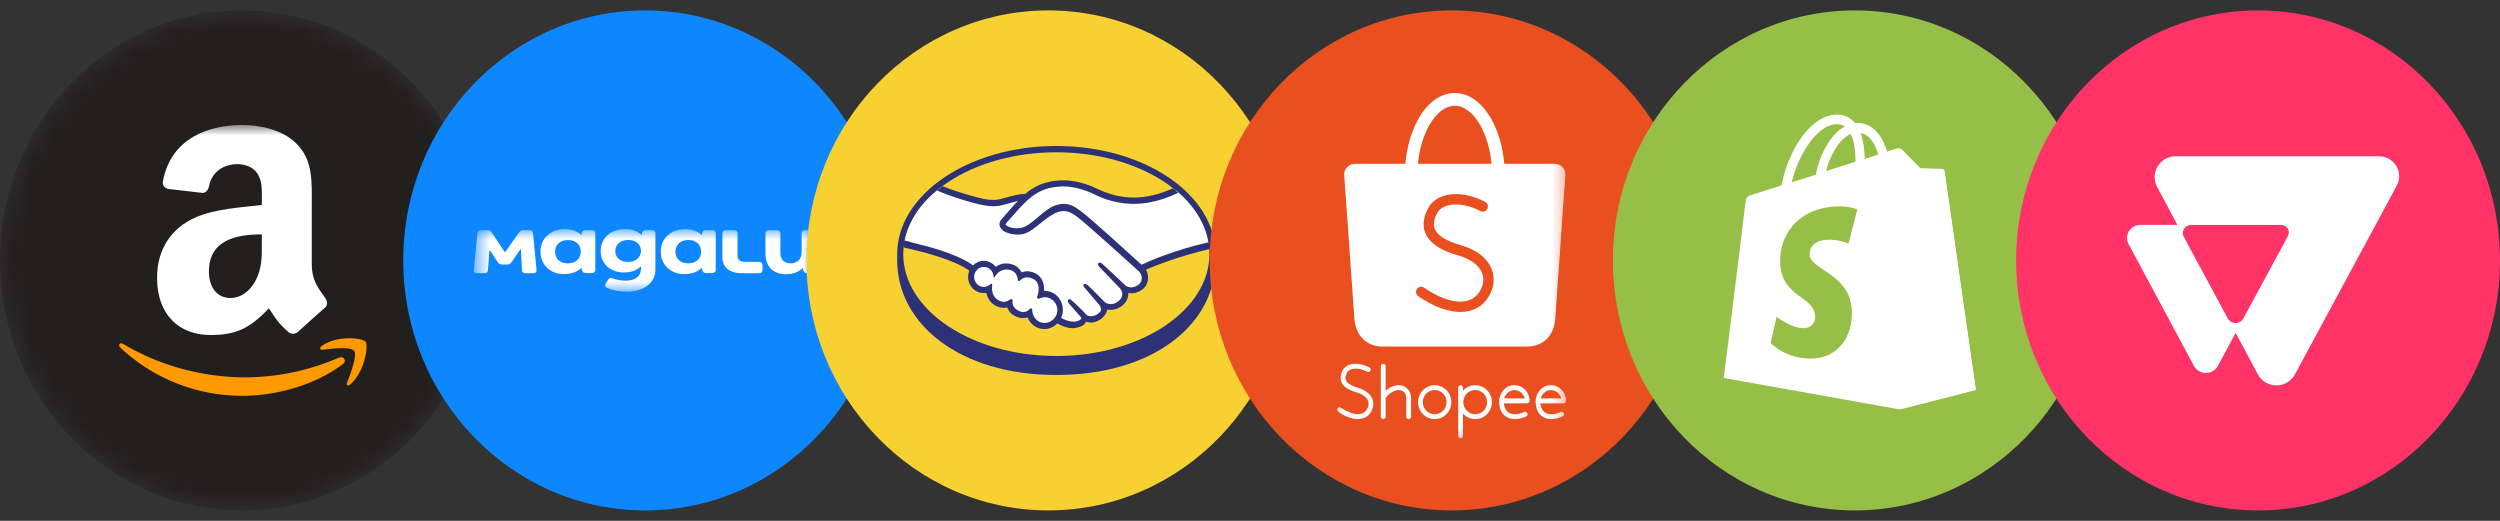 <?xml version="1.0" encoding="UTF-8"?> <svg xmlns="http://www.w3.org/2000/svg" width="120" height="25" viewBox="0 0 120 25" fill="none"><rect x="0" y="0" width="120" height="25" fill="#333333" stroke="none"/><g clip-path="url(#clip0_9409_6121)"><mask id="mask0_9409_6121" style="mask-type:luminance" maskUnits="userSpaceOnUse" x="0" y="0" width="24" height="25"><path d="M23.226 12.5C23.226 5.873 18.026 0.5 11.613 0.5C5.199 0.5 0 5.873 0 12.5C0 19.127 5.199 24.5 11.613 24.5C18.026 24.5 23.226 19.127 23.226 12.5Z" fill="white"></path></mask><g mask="url(#mask0_9409_6121)"><path d="M23.226 12.5C23.226 5.873 18.026 0.5 11.613 0.5C5.199 0.5 0 5.873 0 12.5C0 19.127 5.199 24.5 11.613 24.5C18.026 24.5 23.226 19.127 23.226 12.5Z" fill="#221F1F"></path><mask id="mask1_9409_6121" style="mask-type:luminance" maskUnits="userSpaceOnUse" x="-154" y="6" width="366" height="161"><path d="M211.935 6H-153.387V167H211.935V6Z" fill="white"></path></mask><g mask="url(#mask1_9409_6121)"><path fill-rule="evenodd" clip-rule="evenodd" d="M16.453 17.48C15.152 18.472 13.267 19 11.644 19C9.364 19 7.319 18.13 5.769 16.683C5.651 16.569 5.756 16.414 5.902 16.503C7.575 17.509 9.647 18.114 11.78 18.114C13.321 18.107 14.845 17.785 16.265 17.167C16.485 17.07 16.669 17.316 16.453 17.48ZM16.994 16.841C16.829 16.622 15.895 16.737 15.477 16.788C15.349 16.804 15.33 16.689 15.444 16.607C16.192 16.067 17.408 16.222 17.55 16.404C17.692 16.585 17.513 17.85 16.815 18.453C16.708 18.546 16.605 18.496 16.658 18.373C16.815 17.969 17.166 17.061 17 16.841" fill="#FF9900"></path><path fill-rule="evenodd" clip-rule="evenodd" d="M12.568 11.632C12.568 12.32 12.585 12.893 12.249 13.503C11.974 13.999 11.541 14.305 11.068 14.305C10.412 14.305 10.028 13.789 10.028 13.027C10.028 11.524 11.332 11.25 12.569 11.25L12.568 11.632ZM14.291 15.932C14.178 16.036 14.015 16.044 13.887 15.974C13.321 15.488 13.217 15.262 12.908 14.798C11.971 15.785 11.306 16.081 10.094 16.081C8.655 16.081 7.539 15.165 7.539 13.332C7.539 11.9 8.288 10.925 9.359 10.448C10.286 10.027 11.58 9.953 12.569 9.839V9.616C12.569 9.196 12.601 8.7 12.361 8.338C12.154 8.013 11.755 7.879 11.403 7.879C10.752 7.879 10.173 8.224 10.032 8.938C10.003 9.101 9.89 9.254 9.734 9.261L8.075 9.069C7.936 9.037 7.78 8.921 7.82 8.704C8.204 6.626 10.019 6 11.642 6C12.473 6 13.558 6.228 14.213 6.878C15.044 7.68 14.965 8.749 14.965 9.913V12.662C14.965 13.489 15.296 13.851 15.608 14.298C15.717 14.46 15.741 14.647 15.601 14.766C15.161 15.152 14.725 15.542 14.293 15.938L14.291 15.933" fill="white"></path></g></g><path d="M42.581 12.5C42.581 5.873 37.381 0.5 30.968 0.5C24.554 0.5 19.355 5.873 19.355 12.5C19.355 19.127 24.554 24.5 30.968 24.5C37.381 24.5 42.581 19.127 42.581 12.5Z" fill="#0E87FE"></path><mask id="mask2_9409_6121" style="mask-type:luminance" maskUnits="userSpaceOnUse" x="22" y="11" width="18" height="3"><path d="M39.194 11H22.742V14H39.194V11Z" fill="white"></path></mask><g mask="url(#mask2_9409_6121)"><path d="M39.023 11.048H38.65C38.543 11.048 38.479 11.103 38.479 11.191V12.111C38.479 12.448 38.26 12.639 37.958 12.639C37.641 12.641 37.459 12.467 37.459 12.135V11.193C37.459 11.105 37.394 11.05 37.288 11.05H36.915C36.808 11.05 36.744 11.105 36.744 11.193V12.18C36.744 12.807 37.133 13.162 37.716 13.162C38.067 13.162 38.339 13.064 38.529 12.864L38.56 12.988C38.583 13.069 38.644 13.112 38.745 13.112H39.017C39.124 13.112 39.188 13.057 39.188 12.969V11.191C39.194 11.103 39.129 11.048 39.023 11.048ZM36.427 12.57H35.757C35.524 12.57 35.401 12.467 35.401 12.273V11.193C35.401 11.105 35.336 11.05 35.23 11.05H34.846C34.739 11.05 34.675 11.105 34.675 11.193V12.349C34.675 12.824 35.02 13.114 35.592 13.114H36.427C36.533 13.114 36.598 13.059 36.598 12.972V12.712C36.598 12.622 36.533 12.57 36.427 12.57ZM25.584 11.186C25.572 11.093 25.513 11.048 25.407 11.048H25.127C25.037 11.048 24.972 11.079 24.925 11.145L24.238 12.116L23.599 11.148C23.557 11.081 23.487 11.05 23.397 11.05H23.094C22.988 11.05 22.929 11.095 22.918 11.188L22.741 12.967C22.73 13.064 22.788 13.114 22.901 13.114H23.243C23.349 13.114 23.414 13.069 23.419 12.976L23.495 11.98L23.904 12.598C23.946 12.665 24.016 12.696 24.106 12.696H24.339C24.428 12.696 24.493 12.669 24.541 12.598L25.003 11.935L25.056 12.974C25.062 13.069 25.121 13.112 25.227 13.112H25.595C25.707 13.112 25.766 13.062 25.755 12.964L25.584 11.186ZM34.181 11.048H33.89C33.789 11.048 33.719 11.093 33.705 11.176L33.688 11.279C33.523 11.131 33.284 10.998 32.883 10.998C32.213 10.998 31.717 11.438 31.717 12.073C31.717 12.696 32.18 13.157 32.839 13.157C33.254 13.157 33.525 13.01 33.691 12.86L33.719 12.983C33.736 13.064 33.8 13.107 33.901 13.107H34.184C34.291 13.107 34.355 13.052 34.355 12.964V11.186C34.352 11.103 34.288 11.048 34.181 11.048ZM33.038 12.641C32.659 12.641 32.421 12.422 32.421 12.085C32.421 11.742 32.67 11.521 33.038 11.521C33.416 11.521 33.654 11.74 33.654 12.078C33.654 12.418 33.405 12.641 33.038 12.641ZM31.294 11.048H31.002C30.901 11.048 30.831 11.093 30.817 11.176L30.8 11.279C30.635 11.131 30.397 10.998 29.996 10.998C29.326 10.998 28.833 11.412 28.833 12.047C28.833 12.65 29.29 13.079 29.948 13.079C30.358 13.079 30.602 12.936 30.767 12.786V12.888C30.767 13.245 30.529 13.471 30.021 13.471C29.814 13.471 29.609 13.435 29.419 13.364C29.317 13.323 29.236 13.342 29.189 13.426L29.071 13.621C29.023 13.701 29.04 13.768 29.13 13.811C29.413 13.944 29.758 13.999 30.091 13.999C30.927 13.999 31.459 13.559 31.459 12.945V11.191C31.462 11.103 31.401 11.048 31.294 11.048ZM30.15 12.574C29.783 12.574 29.533 12.37 29.533 12.054C29.533 11.721 29.794 11.521 30.15 11.521C30.517 11.521 30.767 11.704 30.767 12.047C30.767 12.351 30.506 12.574 30.15 12.574ZM28.404 11.048H28.112C28.011 11.048 27.941 11.093 27.927 11.176L27.91 11.279C27.745 11.131 27.507 10.998 27.108 10.998C26.439 10.998 25.942 11.438 25.942 12.073C25.942 12.696 26.405 13.157 27.064 13.157C27.479 13.157 27.75 13.01 27.916 12.86L27.944 12.983C27.961 13.064 28.025 13.107 28.126 13.107H28.404C28.51 13.107 28.575 13.052 28.575 12.964V11.186C28.575 11.103 28.51 11.048 28.404 11.048ZM27.26 12.641C26.881 12.641 26.643 12.422 26.643 12.085C26.643 11.742 26.893 11.521 27.26 11.521C27.638 11.521 27.877 11.74 27.877 12.078C27.877 12.418 27.627 12.641 27.26 12.641Z" fill="white"></path></g><path d="M61.935 12.5C61.935 5.873 56.736 0.5 50.323 0.5C43.909 0.5 38.71 5.873 38.71 12.5C38.71 19.127 43.909 24.5 50.323 24.5C56.736 24.5 61.935 19.127 61.935 12.5Z" fill="#F7D032"></path><path d="M58.346 12.199C58.346 9.331 54.923 7.007 50.705 7.007C46.487 7.007 43.065 9.341 43.065 12.199V12.503C43.065 15.539 46.054 17.999 50.705 17.999C55.386 17.999 58.346 15.539 58.346 12.503V12.199Z" fill="#2D3277"></path><path d="M58.053 12.198C58.053 14.889 54.762 17.087 50.705 17.087C46.648 17.087 43.356 14.899 43.356 12.198C43.356 9.497 46.648 7.31 50.705 7.31C54.762 7.31 58.053 9.497 58.053 12.198Z" fill="#F7D032"></path><path d="M48.264 10.651C48.264 10.662 48.184 10.735 48.234 10.798C48.355 10.955 48.707 11.039 49.069 10.955C49.281 10.902 49.563 10.672 49.824 10.452C50.116 10.212 50.398 9.971 50.69 9.877C50.992 9.772 51.194 9.814 51.324 9.856C51.465 9.898 51.636 9.992 51.898 10.201C52.401 10.599 54.425 12.431 54.767 12.745C55.049 12.609 56.297 12.054 57.999 11.667C57.848 10.725 57.304 9.866 56.469 9.154C55.301 9.667 53.881 9.929 52.492 9.217C52.482 9.217 51.727 8.84 50.992 8.861C49.885 8.893 49.412 9.385 48.908 9.908L48.264 10.651Z" fill="white"></path><path d="M54.698 12.966C54.678 12.945 52.322 10.799 51.789 10.391C51.477 10.15 51.305 10.087 51.124 10.066C51.034 10.056 50.903 10.077 50.812 10.098C50.561 10.171 50.239 10.391 49.957 10.632C49.655 10.883 49.373 11.113 49.121 11.176C48.789 11.249 48.376 11.165 48.195 11.03C48.124 10.977 48.064 10.914 48.044 10.851C47.974 10.684 48.104 10.558 48.124 10.527L48.769 9.794C48.849 9.71 48.92 9.637 49 9.564C48.789 9.595 48.598 9.648 48.407 9.7C48.175 9.773 47.943 9.836 47.712 9.836C47.611 9.836 47.108 9.752 47.007 9.721C46.423 9.553 45.9 9.386 45.135 9.02C44.209 9.731 43.594 10.632 43.413 11.616C43.544 11.658 43.756 11.72 43.846 11.741C45.94 12.223 46.584 12.725 46.705 12.83C46.836 12.683 47.017 12.589 47.218 12.589C47.45 12.589 47.661 12.715 47.782 12.893C47.903 12.799 48.064 12.715 48.276 12.715C48.376 12.715 48.477 12.736 48.577 12.767C48.809 12.851 48.94 13.018 49 13.165C49.081 13.123 49.182 13.102 49.292 13.102C49.403 13.102 49.524 13.134 49.635 13.186C50.017 13.353 50.077 13.751 50.047 14.044H50.128C50.581 14.044 50.953 14.432 50.953 14.903C50.953 15.049 50.913 15.185 50.852 15.311C50.974 15.384 51.296 15.552 51.567 15.51C51.789 15.479 51.87 15.405 51.9 15.353C51.92 15.322 51.94 15.29 51.92 15.259L51.326 14.578C51.326 14.578 51.225 14.484 51.265 14.442C51.296 14.4 51.356 14.463 51.396 14.495C51.698 14.756 52.061 15.143 52.061 15.143C52.071 15.143 52.091 15.196 52.222 15.227C52.342 15.248 52.544 15.238 52.685 15.112C52.725 15.081 52.755 15.039 52.786 15.007L52.775 15.018C52.926 14.819 52.755 14.61 52.755 14.61L52.071 13.804C52.071 13.804 51.97 13.709 52.01 13.668C52.04 13.636 52.101 13.688 52.151 13.72C52.413 13.898 52.715 14.222 53.017 14.526C53.077 14.568 53.339 14.735 53.681 14.505C53.893 14.358 53.933 14.191 53.923 14.055C53.913 13.877 53.782 13.751 53.782 13.751L52.846 12.767C52.846 12.767 52.745 12.683 52.786 12.631C52.816 12.589 52.876 12.652 52.916 12.683C53.218 12.945 54.024 13.72 54.024 13.72C54.034 13.73 54.316 13.94 54.658 13.709C54.779 13.626 54.859 13.5 54.869 13.364C54.869 13.113 54.698 12.966 54.698 12.966Z" fill="white"></path><path d="M50.142 14.212C50.002 14.212 49.84 14.296 49.82 14.285C49.81 14.275 49.83 14.212 49.84 14.181C49.851 14.149 50.042 13.542 49.579 13.333C49.216 13.175 49.005 13.354 48.925 13.437C48.904 13.458 48.894 13.458 48.894 13.427C48.884 13.322 48.844 13.029 48.532 12.924C48.089 12.788 47.807 13.102 47.736 13.217C47.706 12.956 47.495 12.757 47.233 12.757C46.951 12.757 46.72 12.998 46.72 13.291C46.72 13.584 46.951 13.825 47.233 13.825C47.374 13.825 47.495 13.772 47.586 13.678V13.699C47.565 13.825 47.525 14.306 48.008 14.505C48.2 14.578 48.371 14.526 48.502 14.421C48.542 14.39 48.552 14.4 48.542 14.442C48.522 14.568 48.542 14.829 48.904 14.976C49.176 15.091 49.337 14.976 49.438 14.871C49.488 14.829 49.498 14.84 49.498 14.903C49.508 15.269 49.8 15.552 50.142 15.552C50.495 15.552 50.786 15.248 50.786 14.882C50.786 14.505 50.495 14.212 50.142 14.212Z" fill="white"></path><path d="M50.143 15.502C49.82 15.502 49.559 15.24 49.549 14.905C49.549 14.873 49.549 14.8 49.489 14.8C49.458 14.8 49.438 14.821 49.418 14.842C49.347 14.915 49.257 14.978 49.126 14.978C49.066 14.978 49.005 14.968 48.934 14.936C48.592 14.79 48.592 14.549 48.602 14.455C48.602 14.423 48.602 14.402 48.592 14.382L48.572 14.361H48.532C48.512 14.361 48.492 14.371 48.471 14.382C48.371 14.455 48.28 14.486 48.18 14.486C48.129 14.486 48.069 14.476 48.019 14.455C47.566 14.277 47.606 13.837 47.626 13.701C47.626 13.67 47.626 13.649 47.606 13.638L47.576 13.607L47.545 13.638C47.455 13.722 47.344 13.774 47.223 13.774C46.962 13.774 46.76 13.555 46.76 13.293C46.76 13.021 46.972 12.811 47.223 12.811C47.455 12.811 47.656 12.989 47.686 13.23L47.706 13.356L47.777 13.24C47.787 13.23 47.968 12.926 48.321 12.937C48.391 12.937 48.452 12.947 48.522 12.968C48.794 13.052 48.844 13.314 48.854 13.429C48.864 13.492 48.904 13.492 48.915 13.492C48.934 13.492 48.955 13.471 48.965 13.46C49.015 13.408 49.126 13.314 49.307 13.314C49.388 13.314 49.478 13.335 49.569 13.377C50.012 13.575 49.81 14.151 49.81 14.162C49.77 14.256 49.77 14.298 49.81 14.329L49.831 14.34H49.841C49.861 14.34 49.881 14.329 49.921 14.319C49.981 14.298 50.072 14.266 50.153 14.266C50.485 14.266 50.757 14.549 50.757 14.894C50.746 15.219 50.475 15.502 50.143 15.502ZM54.794 12.707C54.069 12.047 52.398 10.529 51.945 10.184C51.683 9.985 51.511 9.87 51.351 9.828C51.28 9.807 51.18 9.786 51.059 9.786C50.948 9.786 50.817 9.807 50.686 9.849C50.394 9.943 50.102 10.184 49.82 10.424L49.81 10.435C49.549 10.655 49.277 10.875 49.066 10.927C48.975 10.948 48.884 10.958 48.794 10.958C48.562 10.958 48.361 10.885 48.28 10.791C48.27 10.77 48.28 10.749 48.31 10.707V10.697L48.945 9.985C49.448 9.461 49.911 8.98 50.998 8.948H51.048C51.723 8.948 52.398 9.262 52.478 9.304C53.112 9.629 53.767 9.786 54.421 9.786C55.106 9.786 55.81 9.608 56.555 9.252C56.475 9.179 56.384 9.105 56.294 9.043C55.639 9.336 55.015 9.482 54.421 9.482C53.807 9.482 53.193 9.325 52.599 9.032C52.569 9.011 51.824 8.655 51.048 8.655H50.989C50.072 8.676 49.559 9.011 49.217 9.304C48.884 9.315 48.592 9.399 48.331 9.472C48.099 9.535 47.898 9.597 47.706 9.597C47.626 9.597 47.485 9.587 47.475 9.587C47.254 9.577 46.126 9.294 45.24 8.938C45.15 9.001 45.059 9.074 44.978 9.147C45.915 9.545 47.052 9.849 47.404 9.88C47.505 9.891 47.606 9.901 47.717 9.901C47.958 9.901 48.19 9.828 48.421 9.765C48.552 9.723 48.703 9.681 48.864 9.65C48.824 9.692 48.783 9.734 48.733 9.775L48.089 10.508C48.039 10.56 47.928 10.707 47.998 10.885C48.029 10.958 48.089 11.021 48.17 11.084C48.321 11.189 48.602 11.262 48.854 11.262C48.955 11.262 49.045 11.251 49.126 11.23C49.398 11.168 49.68 10.927 49.981 10.686C50.223 10.487 50.566 10.236 50.827 10.163C50.898 10.142 50.989 10.131 51.059 10.131H51.119C51.29 10.152 51.461 10.215 51.754 10.445C52.287 10.864 54.643 13 54.663 13.021C54.663 13.021 54.813 13.157 54.804 13.377C54.794 13.502 54.733 13.617 54.612 13.691C54.511 13.753 54.411 13.795 54.3 13.795C54.139 13.795 54.038 13.722 54.029 13.711C54.019 13.701 53.213 12.937 52.921 12.675C52.871 12.633 52.831 12.602 52.78 12.602C52.76 12.602 52.73 12.612 52.72 12.633C52.669 12.696 52.73 12.78 52.79 12.832L53.736 13.816C53.736 13.816 53.857 13.931 53.867 14.078C53.877 14.245 53.797 14.382 53.646 14.486C53.535 14.559 53.424 14.601 53.313 14.601C53.173 14.601 53.072 14.528 53.042 14.518L52.911 14.382C52.659 14.13 52.408 13.868 52.227 13.701C52.176 13.659 52.136 13.628 52.085 13.628C52.066 13.628 52.045 13.638 52.025 13.649C52.005 13.67 51.985 13.722 52.045 13.795C52.066 13.827 52.096 13.848 52.096 13.848L52.78 14.654C52.79 14.664 52.921 14.832 52.8 14.999H52.76L52.699 15.062C52.579 15.167 52.428 15.177 52.367 15.177C52.337 15.177 52.307 15.177 52.277 15.167C52.206 15.156 52.166 15.135 52.146 15.104L52.136 15.093C52.096 15.051 51.754 14.685 51.461 14.434C51.421 14.402 51.381 14.361 51.331 14.361C51.31 14.361 51.29 14.371 51.27 14.392C51.21 14.455 51.301 14.549 51.331 14.591L51.915 15.261C51.915 15.271 51.904 15.282 51.894 15.303C51.874 15.334 51.804 15.407 51.592 15.439H51.511C51.29 15.439 51.059 15.324 50.938 15.261C50.989 15.135 51.019 15.01 51.019 14.873C51.019 14.371 50.626 13.963 50.143 13.963H50.113C50.133 13.732 50.092 13.303 49.669 13.104C49.549 13.052 49.428 13.021 49.307 13.021C49.217 13.021 49.126 13.041 49.035 13.073C48.945 12.895 48.804 12.759 48.602 12.696C48.492 12.654 48.391 12.644 48.29 12.644C48.109 12.644 47.948 12.696 47.797 12.811C47.656 12.633 47.445 12.518 47.223 12.518C47.032 12.518 46.841 12.602 46.7 12.738C46.519 12.591 45.794 12.11 43.851 11.66C43.76 11.639 43.539 11.576 43.408 11.534C43.388 11.639 43.368 11.754 43.358 11.869C43.358 11.869 43.71 11.963 43.781 11.974C45.764 12.434 46.418 12.905 46.529 13C46.488 13.094 46.468 13.198 46.468 13.293C46.468 13.722 46.8 14.067 47.213 14.067C47.264 14.067 47.304 14.067 47.344 14.057C47.404 14.371 47.606 14.612 47.908 14.727C47.998 14.758 48.089 14.779 48.17 14.779C48.23 14.779 48.28 14.769 48.341 14.758C48.401 14.905 48.522 15.093 48.804 15.209C48.904 15.25 48.995 15.271 49.096 15.271C49.176 15.271 49.246 15.261 49.317 15.229C49.448 15.564 49.77 15.795 50.122 15.795C50.354 15.795 50.585 15.7 50.746 15.523C50.888 15.606 51.19 15.753 51.492 15.753C51.532 15.753 51.572 15.753 51.602 15.742C51.904 15.7 52.045 15.585 52.106 15.491C52.116 15.47 52.126 15.46 52.136 15.439C52.206 15.46 52.287 15.481 52.378 15.481C52.538 15.481 52.699 15.418 52.861 15.303C53.011 15.188 53.122 15.02 53.143 14.873V14.863C53.203 14.863 53.263 14.873 53.313 14.873C53.485 14.873 53.646 14.821 53.807 14.716C54.109 14.507 54.169 14.235 54.159 14.057C54.21 14.067 54.27 14.078 54.32 14.078C54.481 14.078 54.633 14.025 54.783 13.931C54.975 13.806 55.085 13.617 55.106 13.387C55.115 13.23 55.085 13.083 55.005 12.947C55.519 12.717 56.686 12.277 58.055 11.953C58.045 11.838 58.035 11.733 58.015 11.628C56.344 12.005 55.106 12.56 54.794 12.707Z" fill="#2D3277"></path><path d="M81.29 12.5C81.29 5.873 76.091 0.5 69.677 0.5C63.264 0.5 58.065 5.873 58.065 12.5C58.065 19.127 63.264 24.5 69.677 24.5C76.091 24.5 81.29 19.127 81.29 12.5Z" fill="#EA501F"></path><mask id="mask3_9409_6121" style="mask-type:luminance" maskUnits="userSpaceOnUse" x="63" y="4" width="13" height="18"><path d="M75.484 4H63.871V21.5H75.484V4Z" fill="white"></path></mask><g mask="url(#mask3_9409_6121)"><path d="M64.23 19.76C64.178 19.724 64.163 19.652 64.198 19.597C64.233 19.544 64.304 19.528 64.359 19.564C64.391 19.587 64.426 19.61 64.465 19.633C64.727 19.796 64.975 19.878 65.176 19.878C65.359 19.878 65.51 19.806 65.603 19.665C65.609 19.655 65.616 19.649 65.616 19.642C65.642 19.597 65.664 19.551 65.677 19.505C65.703 19.41 65.699 19.312 65.661 19.224C65.622 19.129 65.542 19.041 65.42 18.966C65.34 18.917 65.237 18.871 65.115 18.835C64.804 18.747 64.577 18.619 64.451 18.452C64.317 18.266 64.307 18.044 64.451 17.772C64.548 17.593 64.743 17.482 64.993 17.462C65.209 17.445 65.469 17.498 65.731 17.635C65.789 17.665 65.812 17.736 65.783 17.792C65.754 17.851 65.683 17.874 65.629 17.844C65.404 17.727 65.189 17.684 65.013 17.697C64.843 17.71 64.711 17.779 64.657 17.887C64.56 18.067 64.56 18.207 64.641 18.315C64.731 18.439 64.92 18.537 65.18 18.613C65.321 18.652 65.439 18.707 65.539 18.77C65.703 18.871 65.812 18.998 65.869 19.136C65.93 19.276 65.937 19.43 65.895 19.574C65.876 19.639 65.847 19.708 65.808 19.77C65.799 19.783 65.792 19.796 65.789 19.803C65.651 20.012 65.433 20.116 65.17 20.116C64.926 20.116 64.641 20.025 64.339 19.839C64.31 19.812 64.272 19.79 64.23 19.76Z" fill="white"></path><path d="M66.28 17.573C66.28 17.511 66.331 17.462 66.396 17.462C66.46 17.462 66.511 17.511 66.511 17.573V20.002C66.511 20.064 66.46 20.113 66.396 20.113C66.331 20.113 66.28 20.064 66.28 20.002V17.573Z" fill="white"></path><path d="M66.517 19.087C66.475 19.136 66.405 19.145 66.354 19.103C66.306 19.061 66.296 18.989 66.338 18.936C66.514 18.717 66.713 18.583 66.909 18.524C67.05 18.482 67.188 18.479 67.307 18.511C67.431 18.547 67.541 18.619 67.618 18.73C67.691 18.835 67.733 18.969 67.733 19.129V19.999C67.733 20.064 67.682 20.116 67.618 20.116C67.553 20.116 67.502 20.064 67.502 19.999V19.129C67.502 19.018 67.477 18.93 67.431 18.864C67.386 18.802 67.326 18.76 67.249 18.737C67.169 18.714 67.075 18.717 66.976 18.747C66.822 18.796 66.662 18.907 66.517 19.087Z" fill="white"></path><path d="M68.866 18.488C69.087 18.488 69.286 18.58 69.43 18.727C69.575 18.874 69.665 19.077 69.665 19.302C69.665 19.528 69.575 19.731 69.43 19.878C69.286 20.025 69.087 20.116 68.866 20.116C68.644 20.116 68.445 20.025 68.301 19.878C68.157 19.731 68.067 19.528 68.067 19.302C68.067 19.077 68.157 18.874 68.301 18.727C68.445 18.58 68.647 18.488 68.866 18.488ZM69.27 18.89C69.167 18.786 69.023 18.72 68.866 18.72C68.709 18.72 68.567 18.786 68.461 18.89C68.359 18.995 68.295 19.142 68.295 19.302C68.295 19.462 68.359 19.61 68.461 19.714C68.564 19.819 68.709 19.884 68.866 19.884C69.023 19.884 69.164 19.819 69.27 19.714C69.372 19.61 69.437 19.462 69.437 19.302C69.437 19.142 69.372 18.995 69.27 18.89Z" fill="white"></path><path d="M69.992 18.606C69.992 18.541 70.043 18.488 70.107 18.488C70.171 18.488 70.222 18.541 70.222 18.606V18.753C70.232 18.743 70.239 18.733 70.248 18.727C70.393 18.58 70.592 18.488 70.813 18.488C71.034 18.488 71.233 18.58 71.377 18.727C71.522 18.874 71.612 19.077 71.612 19.302C71.612 19.528 71.522 19.731 71.377 19.878C71.233 20.025 71.034 20.116 70.813 20.116C70.592 20.116 70.393 20.025 70.248 19.878C70.239 19.868 70.232 19.858 70.222 19.852V20.921C70.222 20.986 70.171 21.038 70.107 21.038C70.043 21.038 69.992 20.986 69.992 20.921V18.606ZM71.214 18.89C71.111 18.786 70.967 18.72 70.809 18.72C70.653 18.72 70.511 18.786 70.405 18.89C70.303 18.995 70.239 19.142 70.239 19.302C70.239 19.462 70.303 19.61 70.405 19.714C70.508 19.819 70.653 19.884 70.809 19.884C70.967 19.884 71.108 19.819 71.214 19.714C71.317 19.61 71.38 19.462 71.38 19.302C71.38 19.142 71.317 18.995 71.214 18.89Z" fill="white"></path><path d="M72.696 18.488C72.892 18.488 73.071 18.567 73.203 18.704C73.312 18.815 73.357 18.926 73.395 19.044C73.495 19.374 73.305 19.361 73.248 19.361H72.186C72.195 19.44 72.215 19.512 72.237 19.577C72.279 19.678 72.34 19.753 72.417 19.806C72.497 19.858 72.6 19.884 72.718 19.884C72.847 19.884 72.998 19.848 73.165 19.776C73.222 19.75 73.289 19.78 73.315 19.838C73.341 19.897 73.312 19.966 73.254 19.992C73.061 20.074 72.882 20.113 72.722 20.116C72.558 20.12 72.414 20.08 72.295 20.002C72.177 19.924 72.073 19.816 72.025 19.665C71.917 19.335 71.913 19.008 72.189 18.704C72.317 18.564 72.5 18.488 72.696 18.488ZM73.043 18.871C72.949 18.779 72.827 18.724 72.696 18.724C72.564 18.724 72.443 18.779 72.35 18.871C72.282 18.939 72.228 19.024 72.199 19.122H73.197C73.161 19.024 73.11 18.939 73.043 18.871Z" fill="white"></path><path d="M74.448 18.488C74.643 18.488 74.823 18.567 74.954 18.704C75.064 18.815 75.108 18.926 75.147 19.044C75.246 19.374 75.057 19.361 74.999 19.361H73.937C73.947 19.44 73.966 19.512 73.989 19.577C74.031 19.678 74.092 19.753 74.169 19.806C74.249 19.858 74.352 19.884 74.47 19.884C74.598 19.884 74.749 19.848 74.916 19.776C74.974 19.75 75.041 19.78 75.067 19.838C75.092 19.897 75.064 19.966 75.006 19.992C74.813 20.074 74.634 20.113 74.474 20.116C74.31 20.12 74.165 20.08 74.047 20.002C73.928 19.924 73.825 19.816 73.777 19.665C73.668 19.335 73.665 19.008 73.941 18.704C74.069 18.564 74.252 18.488 74.448 18.488ZM74.794 18.871C74.701 18.779 74.579 18.724 74.448 18.724C74.316 18.724 74.194 18.779 74.101 18.871C74.034 18.939 73.979 19.024 73.95 19.122H74.948C74.913 19.024 74.862 18.939 74.794 18.871Z" fill="white"></path><path d="M65.042 7.861H67.457C67.531 7.027 67.759 6.278 68.086 5.7C68.519 4.935 69.135 4.464 69.831 4.464C70.527 4.464 71.14 4.938 71.576 5.7C71.903 6.275 72.131 7.027 72.205 7.861H74.618C74.903 7.861 75.159 8.099 75.137 8.39L74.653 15.278C74.592 16.141 74.059 16.635 73.286 16.635H66.376C65.516 16.635 65.061 16.024 65.01 15.278L64.522 8.393C64.503 8.102 64.756 7.861 65.042 7.861ZM68.061 7.861H71.596C71.525 7.138 71.329 6.497 71.05 6.007C70.73 5.435 70.293 5.078 69.831 5.078C69.366 5.078 68.933 5.435 68.606 6.01C68.327 6.497 68.134 7.141 68.061 7.861Z" fill="white"></path><path d="M68.077 14.219C67.964 14.141 67.935 13.987 68.012 13.873C68.089 13.758 68.24 13.729 68.352 13.807C68.423 13.856 68.497 13.905 68.577 13.954C69.142 14.304 69.661 14.477 70.094 14.477C70.486 14.477 70.803 14.327 71.005 14.023C71.018 14 71.031 13.987 71.034 13.977C71.092 13.883 71.134 13.781 71.163 13.683C71.22 13.48 71.211 13.271 71.13 13.082C71.044 12.882 70.877 12.689 70.617 12.529C70.444 12.421 70.229 12.326 69.969 12.255C69.309 12.065 68.821 11.797 68.558 11.437C68.269 11.042 68.246 10.564 68.555 9.986C68.76 9.603 69.18 9.364 69.713 9.322C70.171 9.286 70.723 9.397 71.285 9.688C71.406 9.75 71.454 9.901 71.39 10.025C71.326 10.149 71.182 10.198 71.06 10.133C70.582 9.884 70.126 9.789 69.748 9.819C69.385 9.848 69.11 9.992 68.988 10.221C68.782 10.604 68.785 10.904 68.952 11.133C69.144 11.398 69.546 11.604 70.104 11.764C70.406 11.852 70.662 11.963 70.874 12.094C71.224 12.31 71.458 12.581 71.583 12.876C71.711 13.18 71.727 13.5 71.64 13.814C71.602 13.954 71.541 14.095 71.458 14.232C71.439 14.262 71.425 14.285 71.416 14.301C71.118 14.749 70.659 14.971 70.101 14.974C69.578 14.974 68.968 14.778 68.327 14.379C68.246 14.334 68.163 14.281 68.077 14.219Z" fill="#EA501F"></path></g><path d="M100.645 12.5C100.645 5.873 95.446 0.5 89.032 0.5C82.619 0.5 77.419 5.873 77.419 12.5C77.419 19.127 82.619 24.5 89.032 24.5C95.446 24.5 100.645 19.127 100.645 12.5Z" fill="#95BF47"></path><path d="M93.331 8.221C93.32 8.149 93.261 8.109 93.212 8.109C93.163 8.109 92.187 8.088 92.187 8.088C92.187 8.088 91.368 7.273 91.29 7.181C91.211 7.1 91.053 7.12 90.994 7.141C90.994 7.141 90.836 7.192 90.58 7.273C90.54 7.131 90.471 6.957 90.383 6.774C90.097 6.203 89.663 5.898 89.15 5.898C89.111 5.898 89.081 5.898 89.042 5.908C89.022 5.888 89.012 5.867 88.993 5.857C88.766 5.613 88.48 5.49 88.135 5.501C87.474 5.521 86.814 6.02 86.271 6.896C85.897 7.518 85.611 8.292 85.522 8.893C84.763 9.137 84.231 9.311 84.211 9.311C83.826 9.433 83.817 9.443 83.767 9.82C83.747 10.105 82.742 18.143 82.742 18.143L91.181 19.651L94.839 18.714C94.829 18.714 93.34 8.292 93.331 8.221ZM90.156 7.416C89.958 7.477 89.742 7.548 89.505 7.63C89.505 7.283 89.456 6.794 89.308 6.387C89.811 6.468 90.057 7.059 90.156 7.416ZM89.061 7.762C88.618 7.905 88.135 8.058 87.652 8.21C87.79 7.67 88.046 7.141 88.362 6.784C88.48 6.652 88.648 6.509 88.835 6.428C89.032 6.825 89.072 7.385 89.061 7.762ZM88.154 5.959C88.312 5.959 88.441 5.99 88.549 6.071C88.371 6.163 88.194 6.305 88.036 6.489C87.612 6.957 87.287 7.681 87.159 8.384C86.755 8.516 86.36 8.638 86.005 8.75C86.242 7.64 87.139 5.99 88.154 5.959Z" fill="white"></path><path d="M93.212 8.109C93.163 8.109 92.187 8.089 92.187 8.089C92.187 8.089 91.368 7.274 91.29 7.182C91.26 7.151 91.22 7.131 91.181 7.131V19.651L94.839 18.714C94.839 18.714 93.35 8.292 93.34 8.221C93.32 8.15 93.261 8.109 93.212 8.109Z" fill="white"></path><path d="M89.15 10.055L88.726 11.695C88.726 11.695 88.253 11.471 87.691 11.511C86.863 11.562 86.863 12.102 86.863 12.235C86.912 12.968 88.775 13.131 88.884 14.853C88.963 16.208 88.194 17.135 87.07 17.206C85.729 17.277 84.99 16.462 84.99 16.462L85.275 15.209C85.275 15.209 86.025 15.79 86.616 15.749C87.001 15.729 87.149 15.393 87.129 15.169C87.07 14.211 85.552 14.272 85.453 12.693C85.374 11.369 86.212 10.034 88.066 9.912C88.785 9.861 89.15 10.055 89.15 10.055Z" fill="#95BF47"></path><path d="M120 12.5C120 5.873 114.801 0.5 108.387 0.5C101.973 0.5 96.774 5.873 96.774 12.5C96.774 19.127 101.973 24.5 108.387 24.5C114.801 24.5 120 19.127 120 12.5Z" fill="#FF3366"></path><path d="M114.18 7.5H104.427C104.073 7.503 103.748 7.687 103.567 7.986C103.385 8.284 103.375 8.654 103.539 8.962L104.515 10.794H102.746C102.52 10.79 102.309 10.904 102.191 11.094C102.073 11.284 102.065 11.521 102.172 11.718L105.31 17.563C105.422 17.773 105.643 17.904 105.884 17.904C106.125 17.904 106.347 17.773 106.459 17.563L107.311 15.979L108.381 17.974C108.555 18.297 108.897 18.5 109.268 18.5C109.64 18.5 109.981 18.297 110.155 17.974L115.046 8.91C115.208 8.612 115.199 8.251 115.021 7.962C114.843 7.672 114.523 7.497 114.18 7.5ZM109.822 11.329L107.682 15.284C107.608 15.421 107.465 15.506 107.308 15.506C107.151 15.506 107.007 15.421 106.933 15.284L104.821 11.367C104.756 11.247 104.759 11.102 104.831 10.985C104.902 10.867 105.031 10.796 105.169 10.796H109.492C109.622 10.794 109.744 10.86 109.812 10.97C109.879 11.079 109.883 11.216 109.822 11.329Z" fill="white"></path></g><defs><clipPath id="clip0_9409_6121"><rect width="120" height="24" fill="white" transform="translate(0 0.5)"></rect></clipPath></defs></svg> 